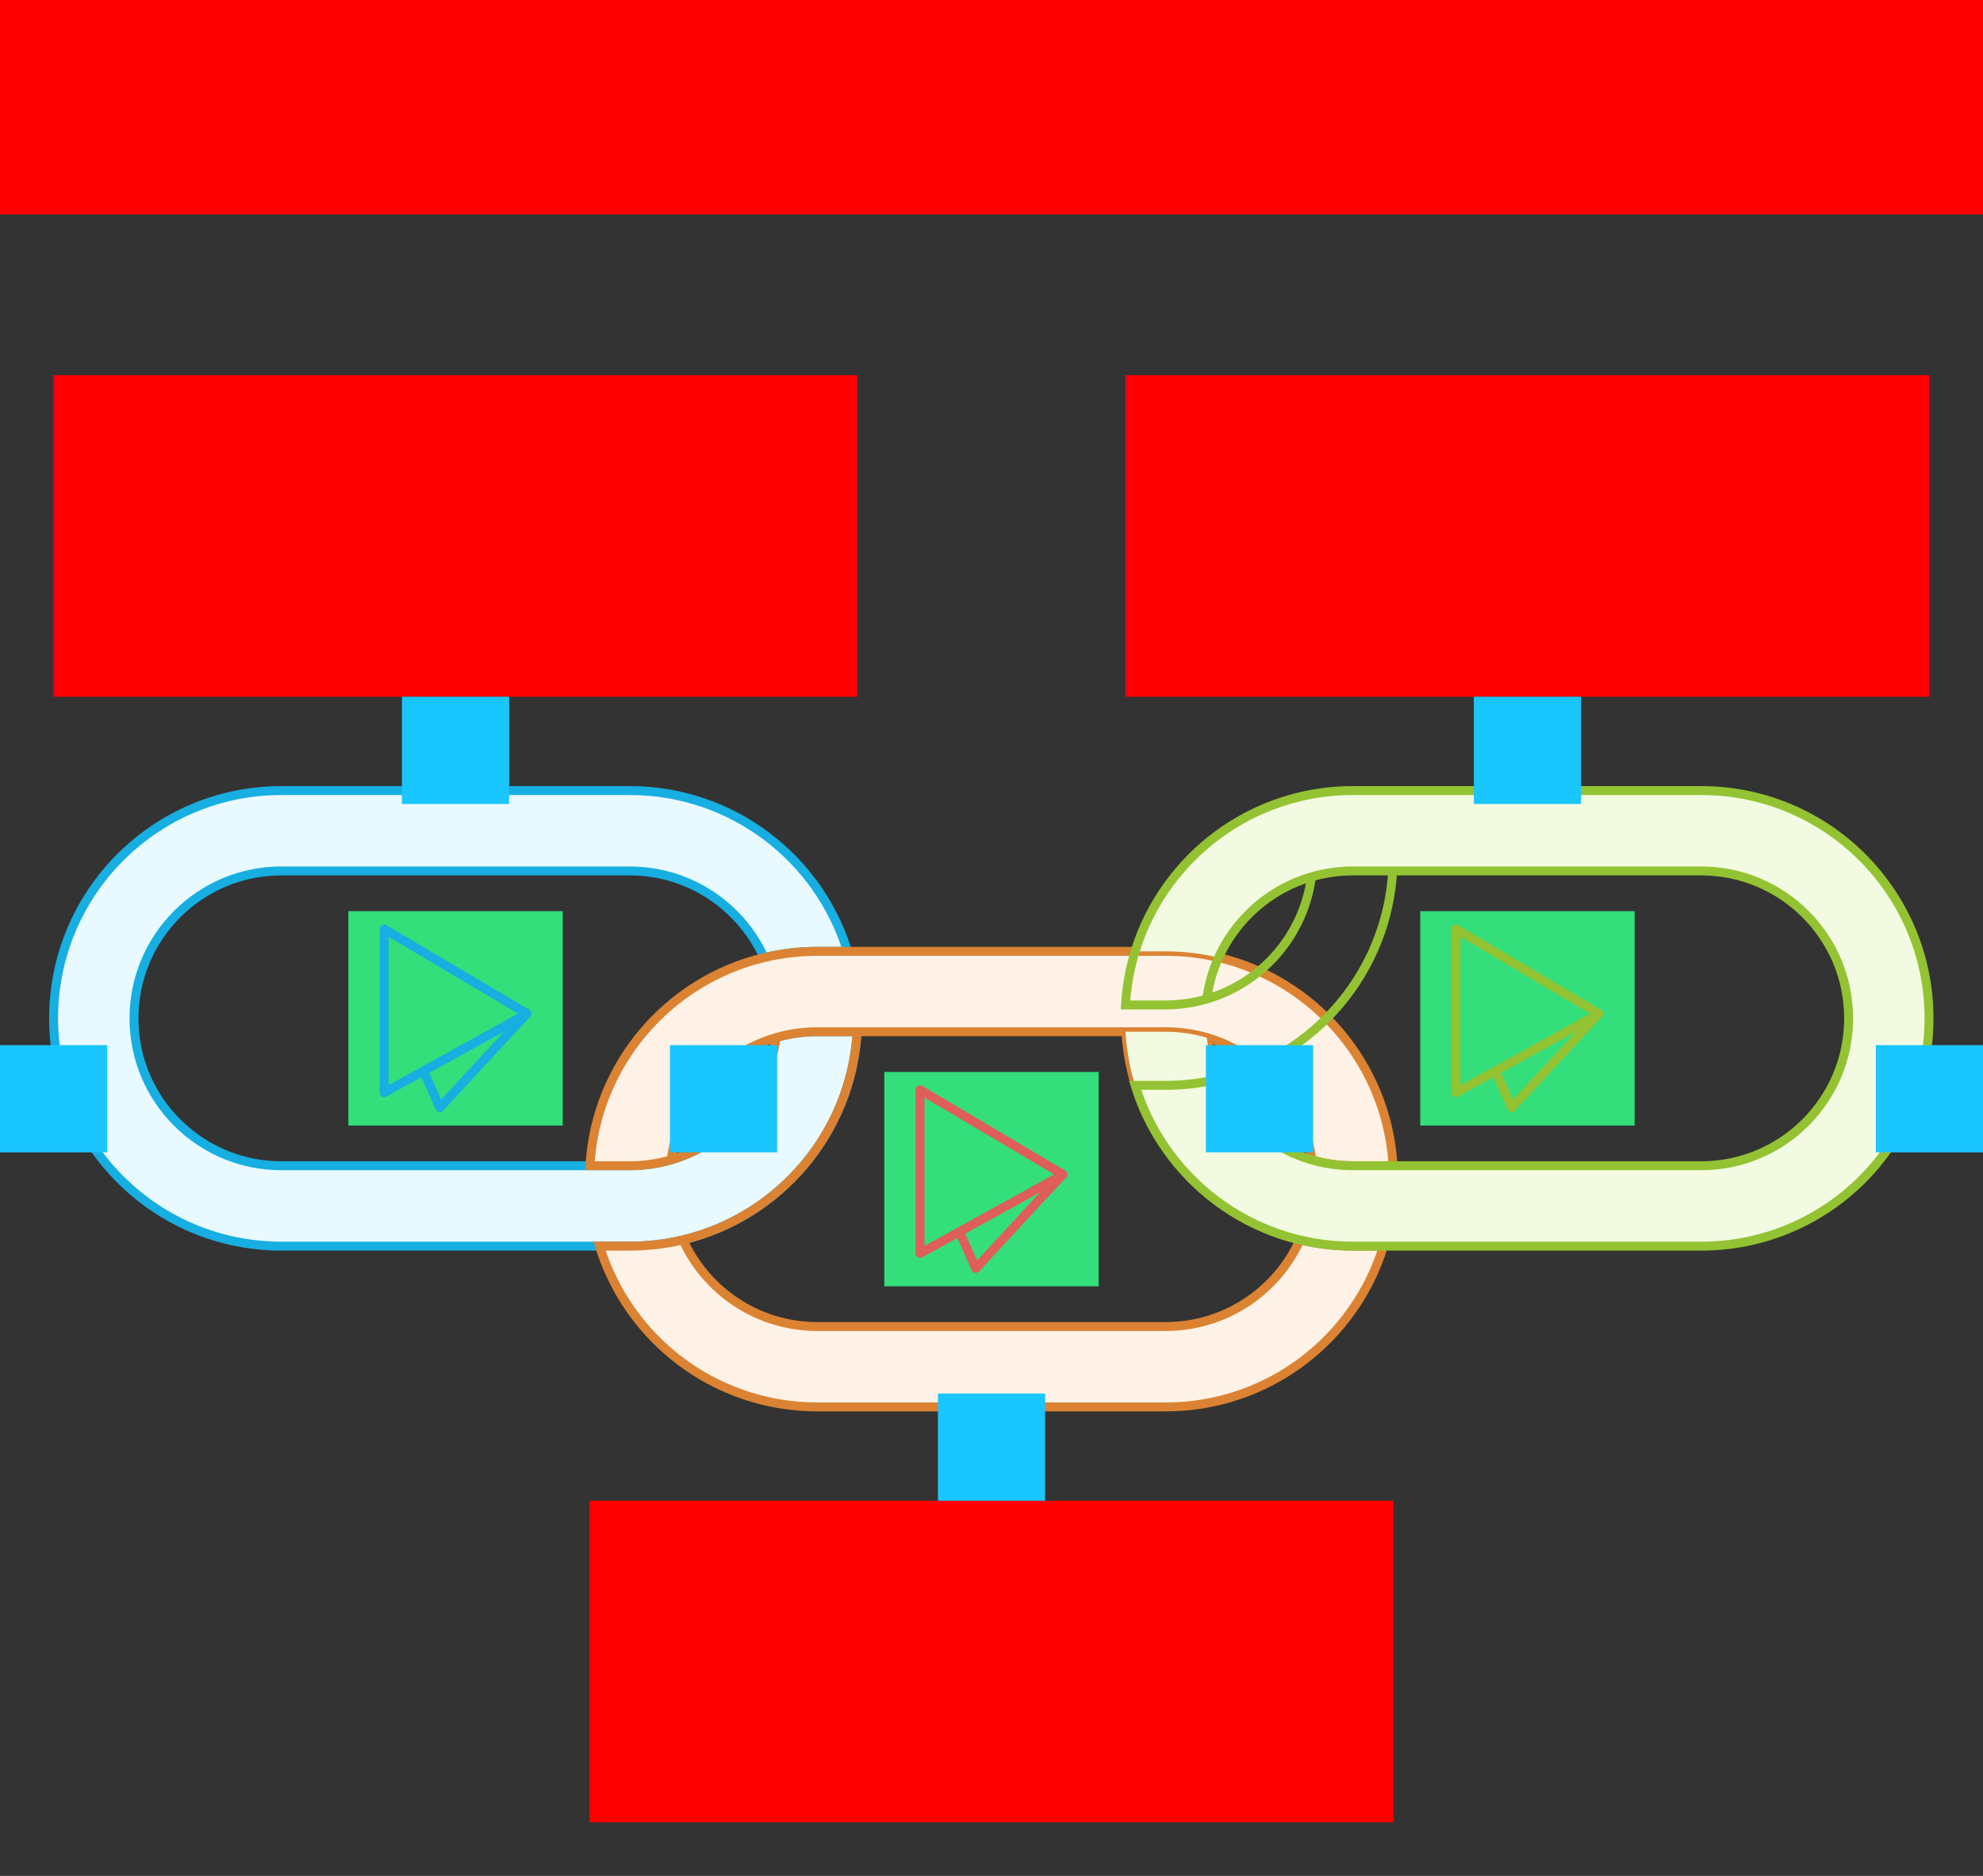 <svg xmlns="http://www.w3.org/2000/svg" width="444" height="420"><rect width="100%" height="100%" fill="#333333" stroke="none"/>    <g id="pillars-chain-v4--family--3">        <g id="lines">            <g id="g-1">                <g id="cu" >                    <path id="Vector" transform="translate(12, 177)" fill="#e8f9ff" d="M18 51 C18 32.775 32.775 18 51 18 L129 18 C142.377 18 153.895 25.96 159.077 37.401 C162.902 36.485 166.894 36 171 36 L177.758 36 C171.353 15.154 151.946 0 129 0 L51 0 C22.834 0 0 22.834 0 51 C0 79.166 22.834 102 51 102 L122.242 102 L129 102 C133.106 102 137.098 101.515 140.923 100.599 C162.4 95.455 178.595 76.723 179.913 54 L171 54 C167.778 54 164.663 54.462 161.719 55.323 C160.009 68.394 150.649 79.059 138.281 82.677 C135.337 83.538 132.222 84 129 84 L120.087 84 L51 84 C32.775 84 18 69.225 18 51 Z"></path>
                    <path id="Vector_1" transform="translate(12, 177)" fill="none" stroke="#17aee1" stroke-width="2" stroke-linejoin="miter" stroke-linecap="none" stroke-miterlimit="4"  d="M 18 51 C 18 32.775 32.775 18 51 18 L 129 18 C 142.377 18 153.895 25.96 159.077 37.401 C 162.902 36.485 166.894 36 171 36 L 177.758 36 C 171.353 15.154 151.946 0 129 0 L 51 0 C 22.834 0 0 22.834 0 51 C 0 79.166 22.834 102 51 102 L 129 102 C 133.106 102 137.098 101.515 140.923 100.599 C 162.4 95.455 178.595 76.723 179.913 54 L 171 54 C 167.778 54 164.663 54.462 161.719 55.323 C 160.009 68.394 150.649 79.059 138.281 82.677 C 135.337 83.538 132.222 84 129 84 L 51 84 C 32.775 84 18 69.225 18 51 Z"></path></g></g>
            <g id="g-2">                <g id="cu_1" >                    <path id="Vector_2" transform="translate(132.087, 213)" fill="#fef2e6" d="M0 48 L8.913 48 C12.136 48 15.25 47.538 18.194 46.677 C19.904 33.606 29.264 22.941 41.633 19.323 C44.577 18.462 47.691 18 50.913 18 L59.827 18 L120 18 L128.913 18 C132.135 18 135.25 18.462 138.194 19.323 C150.562 22.941 159.922 33.606 161.633 46.677 C164.577 47.538 167.691 48 170.913 48 L179.826 48 C178.508 25.277 162.313 6.545 140.836 1.401 C137.012 0.485 133.019 0 128.913 0 L122.155 0 L57.672 0 L50.913 0 C46.807 0 42.815 0.485 38.99 1.401 C17.513 6.545 1.318 25.277 0 48 Z M128.913 84 L50.913 84 C37.536 84 26.018 76.04 20.837 64.599 C17.012 65.515 13.019 66 8.913 66 L2.155 66 C8.56 86.846 27.967 102 50.913 102 L128.913 102 C151.859 102 171.266 86.846 177.672 66 L170.913 66 C166.807 66 162.815 65.515 158.99 64.599 C153.809 76.04 142.291 84 128.913 84 Z"></path>
                    <path id="Vector_3" transform="translate(132.087, 213)" fill="none" stroke="#db8333" stroke-width="2" stroke-linejoin="miter" stroke-linecap="none" stroke-miterlimit="4"  d="M 0 48 L 8.913 48 C 12.136 48 15.25 47.538 18.194 46.677 C 19.904 33.606 29.264 22.941 41.633 19.323 C 44.577 18.462 47.691 18 50.913 18 L 59.827 18 L 120 18 L 128.913 18 C 132.136 18 135.25 18.462 138.194 19.323 C 150.562 22.941 159.922 33.606 161.633 46.677 C 164.577 47.538 167.691 48 170.913 48 L 179.827 48 C 178.508 25.277 162.313 6.545 140.837 1.401 C 137.012 0.485 133.019 0 128.913 0 L 50.913 0 C 46.807 0 42.815 0.485 38.99 1.401 C 17.513 6.545 1.318 25.277 0 48 Z M 128.913 84 L 50.913 84 C 37.536 84 26.018 76.04 20.837 64.599 C 17.012 65.515 13.019 66 8.913 66 L 2.155 66 C 8.56 86.846 27.967 102 50.913 102 L 128.913 102 C 151.859 102 171.266 86.846 177.672 66 L 170.913 66 C 166.807 66 162.815 65.515 158.99 64.599 C 153.809 76.04 142.291 84 128.913 84 Z M 20.837 64.599 C 42.313 59.455 58.508 40.723 59.827 18 M 18.194 46.677 C 30.562 43.059 39.922 32.394 41.633 19.323 M 120 18 C 121.318 40.723 137.513 59.455 158.99 64.599 M 138.194 19.323 C 139.904 32.394 149.264 43.059 161.633 46.677"></path></g></g>
            <g id="g-3">                <g id="cu_2" >                    <path id="Vector_4" transform="matrix(1, 0, 0, -1, 252, 279)" fill="#f2fae1" d="M128.913 0 C157.08 0 179.913 22.834 179.913 51 C179.913 79.166 157.08 102 128.913 102 L50.913 102 C27.967 102 8.56 86.846 2.155 66 L8.913 66 C13.019 66 17.012 65.515 20.836 64.599 C26.018 76.04 37.536 84 50.913 84 L128.913 84 C147.139 84 161.913 69.225 161.913 51 C161.913 32.775 147.139 18 128.913 18 L59.826 18 L50.913 18 C47.691 18 44.577 18.462 41.633 19.323 C29.264 22.941 19.904 33.606 18.194 46.677 C15.25 47.538 12.136 48 8.913 48 L0 48 C1.318 25.277 17.513 6.545 38.99 1.401 C42.815 0.485 46.807 0 50.913 0 L57.672 0 L128.913 0 Z"></path>
                    <path id="Vector_5" transform="matrix(1, 0, 0, -1, 252, 279)" fill="none" stroke="#93c332" stroke-width="2" stroke-linejoin="miter" stroke-linecap="none" stroke-miterlimit="4"  d="M 128.913 102 C 157.08 102 179.913 79.166 179.913 51 C 179.913 22.834 157.08 0 128.913 0 L 50.913 0 C 27.967 0 8.56 15.154 2.155 36 L 8.913 36 C 13.019 36 17.012 36.485 20.836 37.401 C 26.018 25.96 37.536 18 50.913 18 L 128.913 18 C 147.139 18 161.913 32.775 161.913 51 C 161.913 69.225 147.139 84 128.913 84 L 59.826 84 L 50.913 84 C 47.691 84 44.577 83.538 41.633 82.677 C 29.264 79.059 19.904 68.394 18.194 55.323 C 15.25 54.462 12.136 54 8.913 54 L 0 54 C 1.318 76.723 17.513 95.455 38.99 100.599 C 42.815 101.515 46.807 102 50.913 102 L 128.913 102 Z M 18.194 55.323 C 30.562 58.941 39.922 69.606 41.633 82.677 M 20.836 37.401 C 42.313 42.545 58.508 61.277 59.826 84"></path></g></g></g>
        <g id="ic-cc-1" data-entity-classes="NotInside">            <path id="rec" data-entity-classes="NotInside" transform="matrix(1, 1.1102230246251565e-16, -1.1102230246251565e-16, 1, 78, 204)" fill="#33de7b1a" d="M0 0 L48 0 L48 48 L0 48 L0 0 Z"></path>
            <g id="icon" transform="translate(78, 204)">                <path id="icon_1" transform="translate(8, 4)" fill="none" stroke="#17aee1" stroke-width="2" stroke-linejoin="round" stroke-linecap="round" stroke-miterlimit="1.5"  d="M 0 0 C 10.68 6.298 21.333 12.638 32 18.956 C 25.863 22.382 15.955 27.848 8.789 31.796 C 3.705 34.596 0 36.632 0 36.632 L 0 0 Z M 32 18.956 C 25.434 25.915 18.989 32.986 12.484 40 C 11.255 37.265 10.069 34.508 8.789 31.796"></path></g></g>
        <g id="ic-cc-2" data-entity-classes="NotInside">            <path id="rec_1" data-entity-classes="NotInside" transform="matrix(1, 1.1102230246251565e-16, -1.1102230246251565e-16, 1, 198, 240)" fill="#33de7b1a" d="M0 0 L48 0 L48 48 L0 48 L0 0 Z"></path>
            <g id="icon_2" transform="translate(198, 240)">                <path id="icon_3" transform="translate(8, 4)" fill="none" stroke="#df5e59" stroke-width="2" stroke-linejoin="round" stroke-linecap="round" stroke-miterlimit="1.5"  d="M 0 0 C 10.68 6.298 21.333 12.638 32 18.956 C 25.863 22.382 15.955 27.848 8.789 31.796 C 3.705 34.596 0 36.632 0 36.632 L 0 0 Z M 32 18.956 C 25.434 25.915 18.989 32.986 12.484 40 C 11.255 37.265 10.069 34.508 8.789 31.796"></path></g></g>
        <g id="ic-cc-3" data-entity-classes="NotInside">            <path id="rec_2" data-entity-classes="NotInside" transform="matrix(1, 1.1102230246251565e-16, -1.1102230246251565e-16, 1, 318, 204)" fill="#33de7b1a" d="M0 0 L48 0 L48 48 L0 48 L0 0 Z"></path>
            <g id="icon_4" transform="translate(318, 204)">                <path id="icon_5" transform="translate(8, 4)" fill="none" stroke="#93c332" stroke-width="2" stroke-linejoin="round" stroke-linecap="round" stroke-miterlimit="1.5"  d="M 0 0 C 10.68 6.298 21.333 12.638 32 18.956 C 25.863 22.382 15.955 27.848 8.789 31.796 C 3.705 34.596 0 36.632 0 36.632 L 0 0 Z M 32 18.956 C 25.434 25.915 18.989 32.986 12.484 40 C 11.255 37.265 10.069 34.508 8.789 31.796"></path></g></g>
        <path id="tx-cb-3" transform="translate(252, 84)" fill="#ff00001a" d="M0 0 L180 0 L180 72 L0 72 L0 0 Z"></path>
        <path id="tx-ct-2" transform="matrix(1, -5.551115123125783e-17, 5.551115123125783e-17, 1, 132, 336)" fill="#ff00001a" d="M0 0 L180 0 L180 72 L0 72 L0 0 Z"></path>
        <path id="tx-cb-1" transform="translate(12, 84)" fill="#ff00001a" d="M0 0 L180 0 L180 72 L0 72 L0 0 Z"></path>
        <rect id="bt-cc-remove-3" fill="#1ac6ff33" transform="matrix(1, -5.551115123125783e-17, 5.551115123125783e-17, 1, 330, 156)" width="24" height="24" rx="0" ry="0"></rect>
        <rect id="bt-cc-remove-2" fill="#1ac6ff33" transform="matrix(1, -5.551115123125783e-17, 5.551115123125783e-17, 1, 210, 312)" width="24" height="24" rx="0" ry="0"></rect>
        <rect id="bt-cc-remove-1" fill="#1ac6ff33" transform="matrix(1, 0, 0, 1, 90, 156)" width="24" height="24" rx="0" ry="0"></rect>
        <rect id="bt-cc-add-4" fill="#1ac6ff33" transform="matrix(1, -8.326672684688674e-17, 8.326672684688674e-17, 1, 420, 234)" width="24" height="24" rx="0" ry="0"></rect>
        <rect id="bt-cc-add-3" fill="#1ac6ff33" transform="matrix(1, -8.326672684688674e-17, 8.326672684688674e-17, 1, 270, 234)" width="24" height="24" rx="0" ry="0"></rect>
        <rect id="bt-cc-add-2" fill="#1ac6ff33" transform="matrix(1, -8.326672684688674e-17, 8.326672684688674e-17, 1, 150, 234)" width="24" height="24" rx="0" ry="0"></rect>
        <rect id="bt-cc-add-1" fill="#1ac6ff33" transform="matrix(1, 5.551115123125783e-17, -5.551115123125783e-17, 1, 0, 234)" width="24" height="24" rx="0" ry="0"></rect>
        <path id="tx-cb-title" data-entity-classes="Title" transform="matrix(1, -1.6081230200044232e-16, 1.6081230200044232e-16, 1, 0, 0)" fill="#ff00001a" d="M0 0 L444 0 L444 48 L0 48 L0 0 Z"></path></g></svg>
